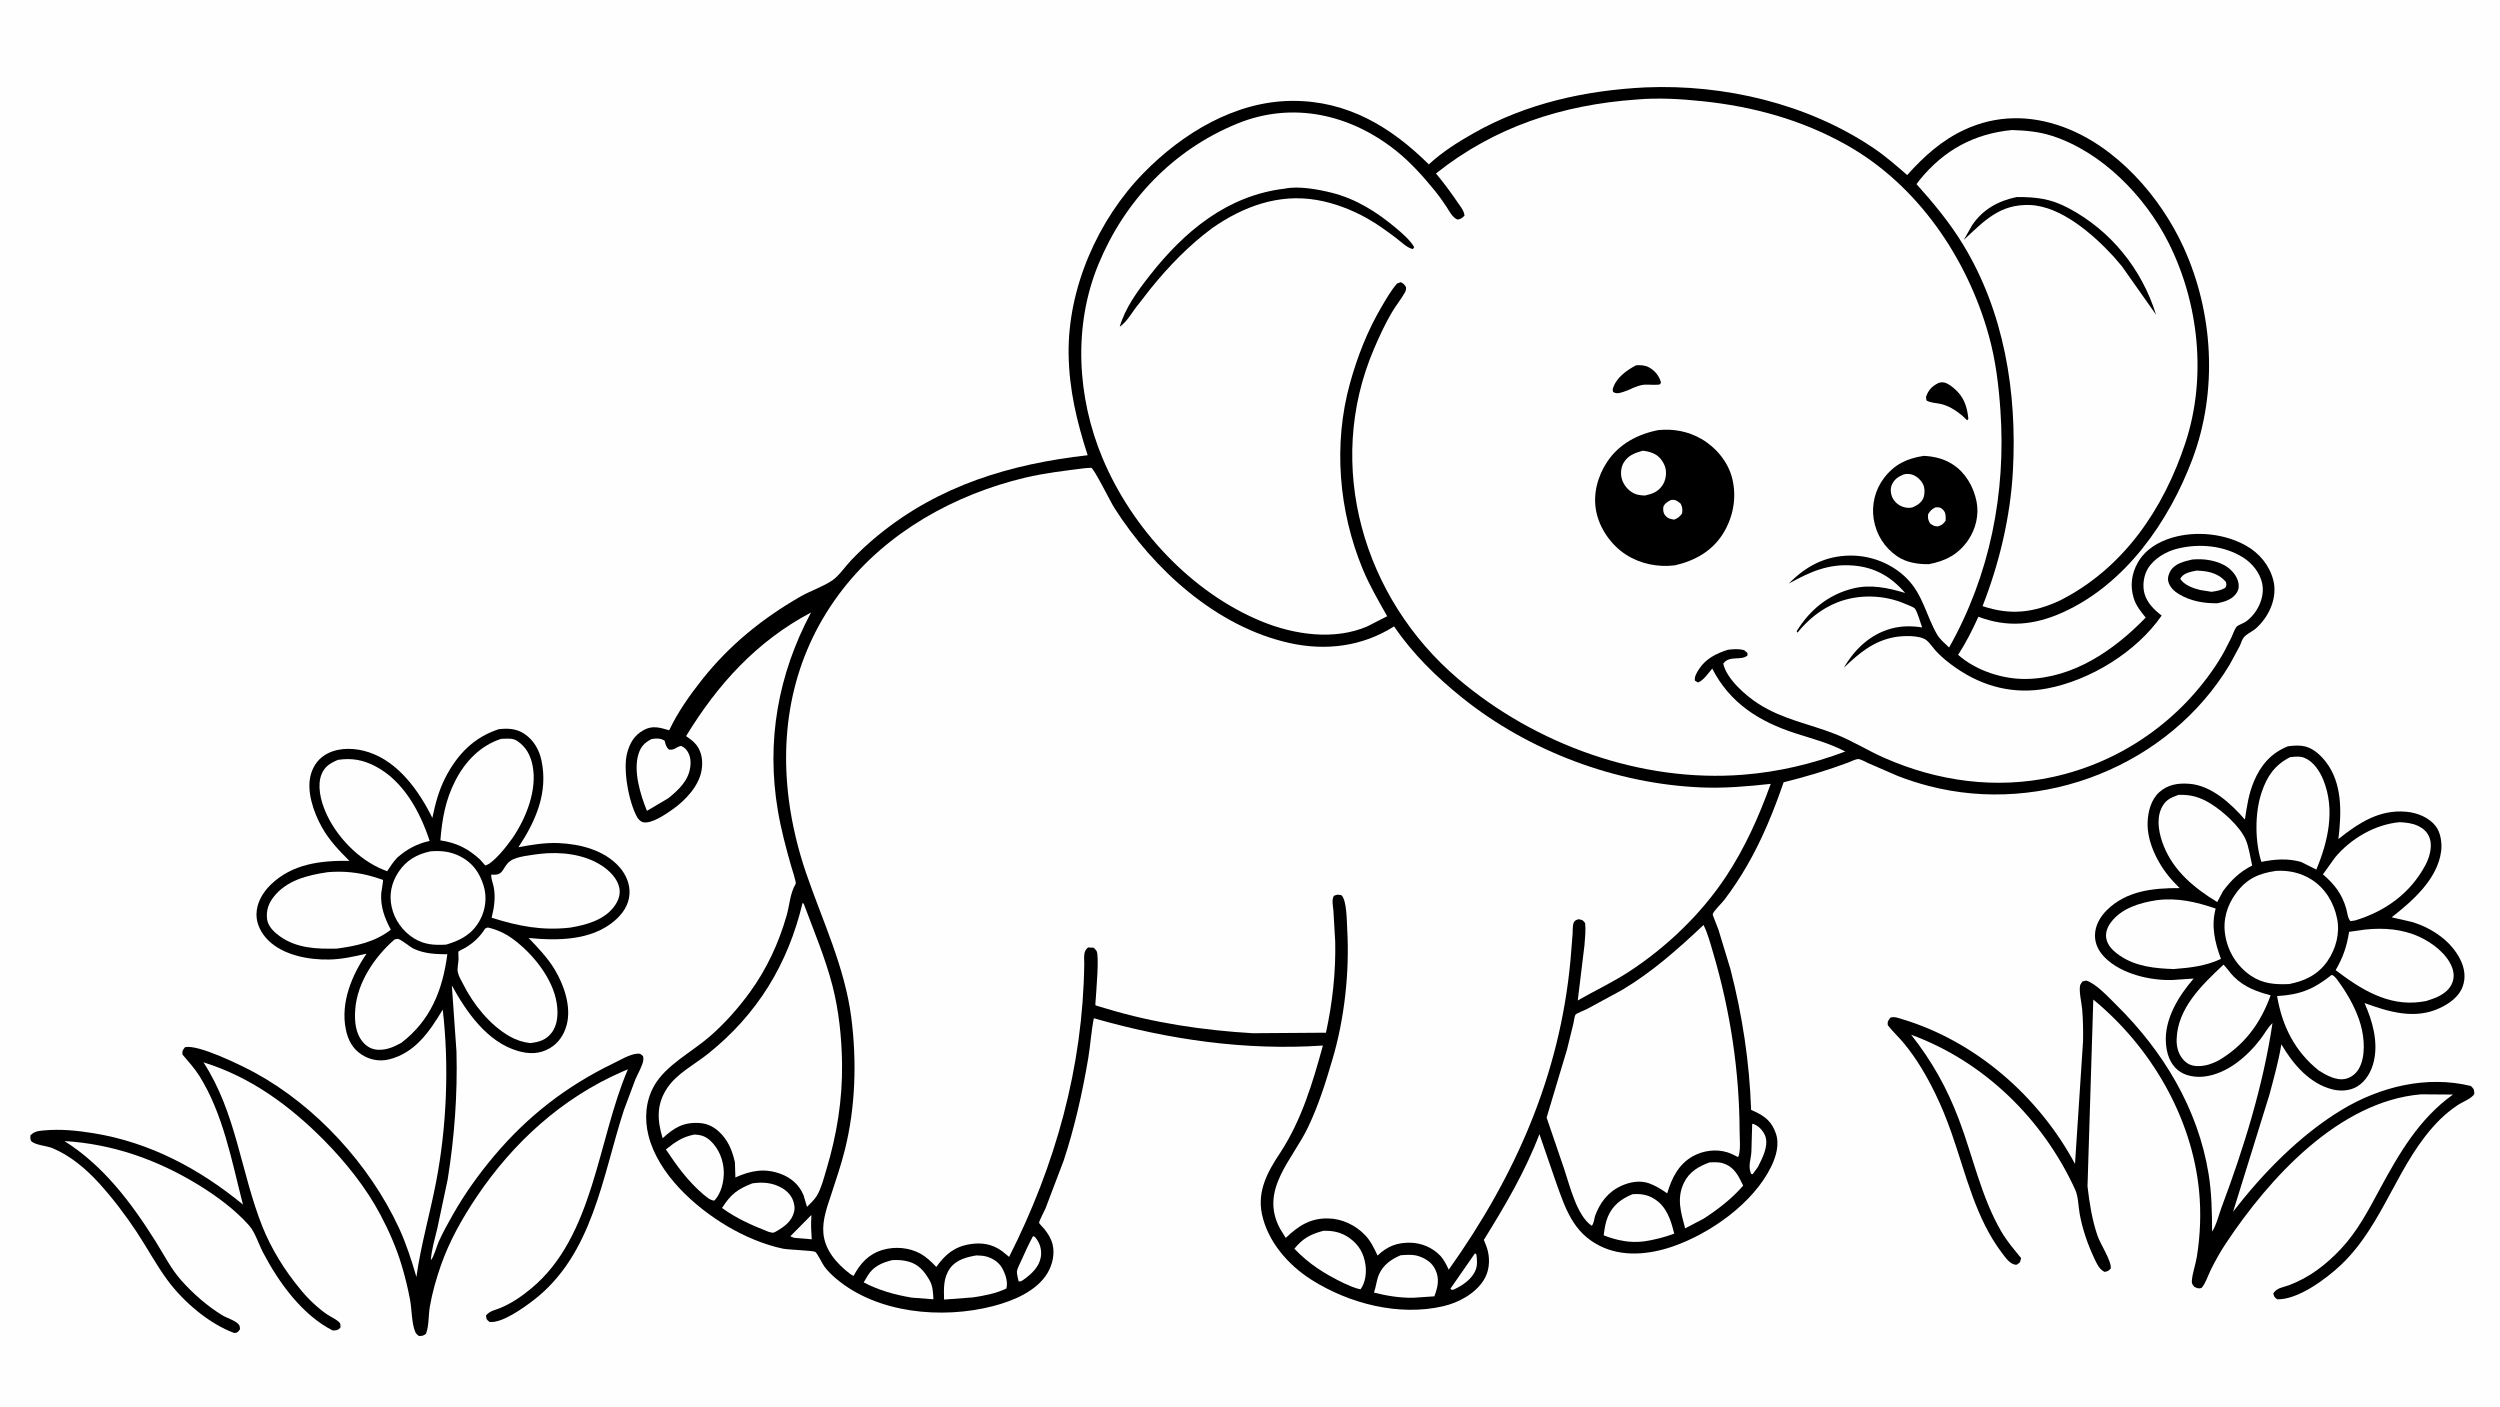 <svg version="1.1" xmlns="http://www.w3.org/2000/svg" style="display: block;" viewBox="0 0 2048 1152" width="1820" height="1024">
<path transform="translate(0,0)" fill="rgb(254,254,254)" d="M -0 -0 L 2048 0 L 2048 1152 L -0 1152 L -0 -0 z"/>
<path transform="translate(0,0)" fill="rgb(0,0,0)" d="M 408.558 597.238 C 415.944 596.347 422.875 596.669 429.256 600.82 C 436.97 605.839 441.664 613.849 443.559 622.757 C 449.187 649.208 438.887 672.456 424.683 693.926 C 435.605 691.866 446.475 690.046 457.633 690.52 C 475.375 691.275 495.102 696.284 507.352 710.068 C 512.769 716.162 516.202 724.047 515.682 732.271 C 515.102 741.447 509.88 748.779 503.026 754.525 C 483.981 770.493 456.336 770.564 433.061 768.249 C 440.795 776.342 448.591 784.435 454.41 794.081 C 462.092 806.817 468.187 824.62 464.231 839.479 C 462.094 847.508 457.513 854.423 450.264 858.627 C 441.931 863.459 433.387 863.445 424.324 860.821 C 399.016 853.495 382.128 828.893 370.143 807.167 L 373.945 861.323 C 374.862 896.301 372.291 931.542 366.734 966.062 L 358.246 1006.15 C 356.172 1014.77 353.577 1023.41 352.912 1032.27 C 355.573 1029.47 357.801 1020.41 359.629 1016.46 C 363.005 1009.15 366.97 1002.01 370.935 995 C 380.708 977.732 392.139 961.823 404.902 946.658 C 432.169 914.256 464.179 889.484 502.273 871.061 C 508.003 868.29 515.85 863.442 522.143 863.024 C 524.682 862.856 524.942 863.456 526.759 865.025 C 526.974 866.019 527.18 867.178 527.035 868.193 C 526.336 873.107 522.479 879.456 520.5 884.103 L 511.17 909.036 C 493.315 963.758 485.71 1027.76 436.826 1065.17 C 428.936 1071.21 411.111 1084.1 401 1082.77 C 398.455 1080.69 398.504 1080.76 398.124 1077.5 C 401.457 1073.59 405.038 1073.31 409.647 1071.44 C 419.054 1067.61 427.615 1061.66 435.387 1055.2 C 486.574 1012.67 489.507 933.704 514.384 875.831 L 509.24 878.008 C 460.11 899.575 420.414 935.862 390.63 980.062 C 378.856 997.535 368.116 1016.54 361.17 1036.49 C 357.341 1047.5 354.091 1058.87 352.11 1070.36 C 350.896 1077.4 351.528 1085.92 348.963 1092.5 C 346.46 1094.29 346.097 1094.26 342.995 1094.28 C 342.342 1093.59 340.822 1092.36 340.443 1091.57 C 337.219 1084.84 337.347 1072.24 335.916 1064.59 C 334.166 1055.24 331.845 1045.78 329.117 1036.66 C 324.756 1022.09 318.693 1008.29 311.579 994.855 C 299.917 972.835 283.019 951.738 265.594 934.106 C 237.499 905.676 205.3 882.071 166.681 870.115 C 193.721 911.793 197.037 959.614 214.971 1004.7 C 222.28 1023.07 233.541 1041.11 246.195 1056.25 C 252.06 1063.56 259.896 1071.01 267.6 1076.38 C 270.681 1078.53 274.592 1080.16 277.401 1082.57 C 279.271 1084.18 278.822 1085.14 278.873 1087.5 C 276.383 1089.88 275.787 1089.64 272.5 1089.77 C 247.402 1077.01 228.142 1050.13 215.41 1025.76 C 211.984 1019.2 208.978 1009.36 204.162 1003.89 C 192.638 990.813 177.327 979.571 162.533 970.5 C 128.921 949.891 92.232 936.978 52.8 934.611 C 84.758 954.786 107.367 984.886 127.277 1016.51 C 133.988 1027.17 140.007 1039.19 148.392 1048.63 C 158.132 1059.58 169.393 1069.44 181.86 1077.19 C 185.587 1079.51 191.545 1081.12 194.633 1083.93 C 196.584 1085.7 196.397 1086.24 196.605 1088.75 C 194.803 1091.16 194.928 1091.44 192 1091.9 C 171.158 1084.24 150.216 1066.24 137.133 1048.48 C 128.039 1036.13 120.627 1022.22 112.165 1009.4 C 102.873 995.314 92.329 981.404 80.98 968.94 C 70.328 957.242 57.753 946.687 43.091 940.459 C 38.55 938.53 29.11 937.966 25.888 934.916 C 24.527 933.628 24.957 931.793 24.884 930 C 28.126 926.595 31.345 926.338 35.904 925.907 C 49.476 924.625 63.053 925.99 76.448 928.156 C 122.704 935.637 163.138 957.166 199.018 986.616 C 189.926 951.29 182.869 912.263 163.198 881.049 C 159.346 874.937 154.157 869.292 149.5 863.767 C 149.15 860.554 149.589 860.453 151.5 857.775 C 162.249 855.028 198.439 872.982 208.64 878.527 C 258.848 905.819 302.875 954.079 326.829 1005.82 C 332.849 1018.82 337.088 1032.22 341.122 1045.93 C 344.797 1019.65 352.252 994.083 357.271 968.033 C 365.948 922.994 368.024 872.514 362.681 826.944 C 352.002 844.762 339.951 862.626 318.391 867.776 C 310.744 869.602 302.903 868.075 296.323 863.829 C 288.719 858.924 285.028 851.725 283.271 842.995 C 278.885 821.198 288.209 798.78 300.283 781.094 C 290.07 783.437 280.283 785.682 269.75 785.908 C 252.985 786.266 232.115 782.421 219.775 770.207 C 214.212 764.701 210.049 757.013 210.1 749 C 210.16 739.538 215.173 731.028 221.777 724.595 C 239.36 707.467 262.923 704.689 286.245 705.09 C 277.613 696.536 269.455 687.936 263.526 677.232 C 256.889 665.251 250.634 647.499 254.799 633.75 C 257.048 626.328 261.568 620.534 268.5 617.037 C 278.747 611.87 291.612 612.58 302.281 616.146 C 326.558 624.258 343.382 647.959 354.185 669.9 C 356.593 658.276 359.457 647.387 364.913 636.752 C 374.5 618.067 388.175 603.808 408.558 597.238 z"/>
<path transform="translate(0,0)" fill="rgb(254,254,254)" d="M 323.151 769.5 C 323.705 769.399 325.574 768.858 326.01 768.981 C 329.676 770.018 335.414 775.524 339.525 777.344 C 348.27 781.214 357.077 781.534 366.461 781.584 C 362.606 810.876 352.874 835.595 328.849 854.09 C 322.716 857.464 317.145 859.998 310 859.842 C 305.223 859.737 301.079 857.684 297.866 854.18 C 291.111 846.812 290.341 836.489 290.997 826.991 C 292.531 804.801 306.923 783.673 323.151 769.5 z"/>
<path transform="translate(0,0)" fill="rgb(254,254,254)" d="M 352.743 697.256 C 361.381 696.595 368.917 697.333 376.8 701.314 C 386.978 706.454 392.773 714.561 396.142 725.286 C 399.109 734.726 397.834 745.117 393.078 753.78 C 386.83 765.161 377.421 770.15 365.503 773.69 C 355.851 774.258 347.591 773.799 339.078 768.517 C 329.875 762.808 323.192 753.405 320.848 742.836 C 318.595 732.672 320.716 722.982 326.362 714.331 C 332.688 704.638 341.575 699.595 352.743 697.256 z"/>
<path transform="translate(0,0)" fill="rgb(254,254,254)" d="M 397.466 760.5 L 399.56 759.651 C 406.93 761.287 413.839 764.477 419.939 768.913 C 436.25 780.777 453.059 801.444 456.094 821.885 C 457.29 829.942 457.049 839.247 451.83 845.959 C 447.212 851.897 441.633 853.499 434.441 854.364 C 428.41 853.705 422.77 851.849 417.5 848.837 C 401.233 839.536 387.792 822.724 379.465 806.149 C 377.962 803.158 375.729 799.629 375.059 796.39 C 374.344 792.931 375.601 788.916 375.638 785.42 C 375.643 784.898 375.396 779.618 375.458 779.547 C 376.375 778.498 379.961 777.014 381.291 776.21 C 388.067 772.111 393.254 767.216 397.466 760.5 z"/>
<path transform="translate(0,0)" fill="rgb(254,254,254)" d="M 268.604 714.332 C 281.079 713.282 293.593 714.437 305.604 718.05 C 306.531 718.329 313.674 720.516 313.803 720.752 C 314.049 721.204 312.409 730.265 312.313 731.618 C 311.537 742.572 315.147 752.047 320.176 761.482 C 307.105 771.574 291.994 774.787 275.937 776.962 C 259.448 777.314 243.107 776.809 229.117 766.78 C 224.672 763.593 219.664 758.813 218.84 753.118 C 217.873 746.431 219.77 740.325 223.852 735 C 234.648 720.915 251.951 716.77 268.604 714.332 z"/>
<path transform="translate(0,0)" fill="rgb(254,254,254)" d="M 276.957 622.317 C 288.079 620.684 297.252 622.302 307.256 627.456 C 330.454 639.407 344.208 664.937 351.953 688.707 C 341.476 691.098 333.404 695.457 325.382 702.467 C 322.165 705.891 319.706 709.647 317.16 713.569 L 314.299 712.462 C 293.636 704.188 275.006 684.772 266.426 664.327 C 262.644 655.315 259.614 643.071 263.604 633.686 C 266.23 627.509 270.991 624.754 276.957 622.317 z"/>
<path transform="translate(0,0)" fill="rgb(254,254,254)" d="M 442.175 699.349 C 459.008 697.403 478.593 699.497 493 709.003 C 499.412 713.234 505.997 719.653 507.42 727.583 C 508.388 732.974 506.393 737.977 503.274 742.277 C 495.096 753.556 480.098 757.619 467.069 759.765 C 444.016 762.369 424.677 758.607 402.754 751.656 C 404.811 743.474 406.079 734.892 404.45 726.495 C 403.801 723.147 402.125 719.659 402.5 716.246 C 413.117 717.75 411.225 710.06 418.033 705.158 C 423.361 701.322 435.486 700.346 442.175 699.349 z"/>
<path transform="translate(0,0)" fill="rgb(254,254,254)" d="M 410.567 605.107 C 414.877 605.088 419.668 604.233 423.475 606.697 C 430.909 611.51 434.622 618.539 436.309 627.112 C 440.204 646.903 431.025 670.032 419.967 686.224 C 415.969 692.078 403.871 707.62 397.5 708.823 L 393.346 704.077 C 383.35 694.946 374.137 690.321 360.739 688.273 C 362.228 670.485 364.849 655.327 373.047 639.311 C 381.072 623.63 393.586 610.589 410.567 605.107 z"/>
<path transform="translate(0,0)" fill="rgb(0,0,0)" d="M 1874.13 611.252 C 1877.95 610.722 1881.77 610.433 1885.62 610.843 C 1893.57 611.69 1900.11 617.413 1904.9 623.424 C 1919.21 641.405 1918.14 665.754 1915.63 687.203 C 1932.21 674.047 1949.15 662.764 1971.5 664.867 C 1980.31 665.697 1989.72 669.474 1995.3 676.586 C 1999.4 681.821 2000.61 690.526 1999.81 696.946 C 1996.95 720.019 1976.36 737.92 1959.24 751.321 L 1976.57 755.3 C 1992.45 760.36 2007.86 770.622 2015.46 785.866 C 2018.99 792.949 2020.15 800.53 2017.42 808.087 C 2014.41 816.44 2006.39 822.041 1998.65 825.67 C 1978.19 835.276 1956.97 828.811 1937.01 821.561 C 1943.55 836.239 1948.35 853.106 1944.67 869.172 C 1942.8 877.319 1938.35 885.46 1931.04 889.914 C 1925.26 893.431 1917.54 893.943 1911.08 892.374 C 1891.98 887.731 1878.37 871.508 1868.88 855.349 C 1866.63 869.22 1862.73 883.02 1859.13 896.594 L 1829.33 992.566 C 1853.54 961.043 1884.13 929.747 1918.25 909.089 C 1949.55 890.137 1987.83 880.626 2024.13 889.5 C 2026.83 892.143 2026.73 892.211 2026.98 896 C 2024.73 899.904 2017.19 902.577 2013.28 905.208 C 2008.18 908.639 2003.35 912.509 1998.97 916.828 C 1964.01 951.343 1953.47 1002.32 1917.52 1036.25 C 1905.68 1047.42 1882.54 1064.7 1865.5 1064.26 C 1863.15 1062.51 1863.08 1062.32 1862.26 1059.5 C 1865.23 1054.66 1870.03 1054.63 1875.18 1052.69 C 1891.86 1046.42 1905.66 1035.82 1917.72 1022.91 C 1931.47 1008.19 1940.05 991.487 1949.53 973.976 C 1965.46 944.561 1981.8 916.31 2009.48 896.514 L 1983.4 896.324 C 1916.11 901.969 1859.08 964.873 1823.72 1018.03 C 1819.03 1025.07 1814.83 1032.49 1811.09 1040.09 C 1808.67 1045.01 1807.05 1050.78 1803.5 1055 C 1800.64 1055.63 1800.22 1055.21 1797.5 1054 C 1796.1 1052.03 1795.39 1051.6 1795.56 1049.16 C 1795.99 1042.9 1798.55 1036.08 1799.59 1029.76 C 1802.49 1012.11 1803.23 993.53 1801.51 975.7 C 1795.65 914.834 1761.84 857.322 1714.83 818.7 L 1710.09 971.725 C 1711.67 985.388 1713.78 998.933 1718.22 1012 C 1720.6 1019.03 1729.89 1032.89 1729.15 1039 C 1727.11 1041.13 1726.9 1041.26 1724 1041.78 C 1719.52 1039.45 1717.73 1035.11 1715.68 1030.77 C 1710.29 1019.37 1706.05 1007.09 1703.74 994.662 C 1702.54 988.242 1702.64 980.213 1699.97 974.38 C 1673.5 916.541 1625.34 869.419 1565.59 847.506 C 1582.73 869.245 1594.88 890.968 1604.73 916.889 C 1616.23 947.142 1623.01 980.472 1639.4 1008.61 C 1644.08 1016.65 1649.85 1023.33 1655.72 1030.5 L 1654.77 1033.87 C 1653.92 1034.52 1652.47 1036.08 1651.43 1035.98 C 1646.5 1035.49 1643.01 1030.19 1640.2 1026.52 C 1618.29 997.823 1610.43 961.318 1598.65 927.875 C 1594.73 916.75 1590.4 905.971 1585.21 895.38 C 1578.19 881.065 1570.39 867.689 1560.33 855.302 C 1555.94 849.907 1550.85 845.239 1546.5 839.776 C 1546.05 836.455 1546.77 836.104 1548.64 833.5 C 1551.93 832.431 1554.91 833.754 1558.09 834.705 C 1618.44 852.794 1670.1 897.954 1699.84 953.324 L 1706.43 852.871 C 1706.59 844.202 1706.45 835.388 1705.72 826.745 C 1705.28 821.484 1702.92 811.988 1704.05 807 C 1704.24 806.17 1705.48 804.634 1705.96 803.839 L 1709 803.123 C 1716.91 805.399 1727.74 817.228 1733.77 823.178 C 1772.09 860.977 1800.6 907.994 1809.29 961.6 C 1811.84 977.347 1812.05 992.9 1812.15 1008.8 C 1815.65 1003.65 1817.76 994.612 1819.98 988.701 C 1838.11 940.426 1854.03 889.101 1861.62 838.012 C 1857.77 841.577 1855.08 846.782 1851.88 850.977 C 1840.9 865.379 1824.51 879.451 1805.92 881.738 C 1798.55 882.645 1789.92 881.338 1784.04 876.441 C 1777.42 870.923 1774.95 862.755 1774.33 854.485 C 1772.86 834.84 1784.71 815.759 1797.06 801.486 L 1779.5 802.683 C 1761.24 803.19 1738.17 797.759 1724.81 784.774 C 1719.67 779.781 1716.16 773.575 1716.2 766.219 C 1716.23 758.23 1720.33 750.998 1725.84 745.522 C 1742.03 729.448 1764.03 727.307 1785.55 727.382 L 1780.77 722.459 C 1769.08 710.073 1758.6 690.787 1759.33 673.237 C 1759.69 664.539 1762.17 654.846 1768.88 648.828 C 1776.01 642.436 1784.32 641.26 1793.5 641.942 C 1811.55 643.283 1827.71 658.215 1839.02 671.244 C 1840.68 660.295 1842.08 650.27 1846.43 639.928 C 1852.06 626.551 1860.45 616.843 1874.13 611.252 z"/>
<path transform="translate(0,0)" fill="rgb(254,254,254)" d="M 1821.5 790.093 C 1824.48 793.071 1826.82 796.806 1829.83 799.839 C 1838.41 808.465 1848.63 812.188 1860.11 815.231 C 1851.78 838.324 1838.55 856.204 1817.23 868.719 C 1812.15 871.355 1806.82 873.169 1801.06 873.203 C 1796.06 873.232 1792.52 872.079 1789 868.425 C 1784.63 863.877 1782.95 857.694 1783.09 851.5 C 1783.68 825.673 1804.16 806.414 1821.5 790.093 z"/>
<path transform="translate(0,0)" fill="rgb(254,254,254)" d="M 1910.08 798.5 L 1911.15 798.911 C 1913.52 800.316 1916.03 804.327 1917.58 806.549 C 1924.4 816.349 1930.72 827.993 1933.93 839.53 C 1936.96 850.408 1938.1 865.607 1932.22 875.612 C 1929.88 879.589 1926.04 882.538 1921.55 883.619 C 1914.1 885.411 1905.58 880.66 1899.58 876.863 C 1879.88 861.14 1869.51 840.35 1865.4 815.822 C 1884.16 814.796 1895.44 810.198 1910.08 798.5 z"/>
<path transform="translate(0,0)" fill="rgb(254,254,254)" d="M 1784.52 651.035 C 1794.55 650.579 1802.42 652.904 1810.99 658.214 C 1820.85 664.316 1834.88 676.789 1839.6 687.496 C 1842.32 693.667 1843.42 702.232 1845 708.905 C 1834.73 714.045 1827.77 720.886 1821.04 729.962 L 1816.36 738.848 C 1797.88 727.542 1781 713.826 1772.64 693.15 C 1768.93 683.983 1766.22 671.963 1770.41 662.5 C 1773.55 655.419 1777.54 653.603 1784.52 651.035 z"/>
<path transform="translate(0,0)" fill="rgb(254,254,254)" d="M 1766.61 737.307 C 1783.59 735.085 1799.16 738.694 1815.07 744.158 C 1811.23 758.598 1814.38 771.755 1819.4 785.402 C 1806.84 791.248 1794.29 792.662 1780.66 793.706 C 1765.29 793.199 1749.5 791.649 1736.46 782.609 C 1731.3 779.034 1726.38 774.652 1725.39 768.141 C 1724.7 763.636 1726.56 759.072 1729.23 755.5 C 1738.02 743.755 1752.8 739.47 1766.61 737.307 z"/>
<path transform="translate(0,0)" fill="rgb(254,254,254)" d="M 1937.55 761.357 C 1952.68 759.766 1967.92 760.859 1981.92 767.291 C 1992.67 772.235 2004.84 781.398 2008.92 792.893 C 2010.56 797.519 2010.46 802.217 2008.16 806.595 C 2004.12 814.315 1995.42 817.412 1987.67 819.866 L 1983.18 820.601 C 1956.07 824.391 1933.77 810.062 1913.37 794.619 C 1919.44 784.078 1922.52 775.221 1924.38 763.217 L 1937.55 761.357 z"/>
<path transform="translate(0,0)" fill="rgb(254,254,254)" d="M 1876.02 620.151 C 1879.87 619.67 1884.27 619.202 1887.93 620.738 C 1895.33 623.839 1900.46 631.779 1903.34 638.946 C 1913.07 663.175 1907.22 689.091 1897.53 712.222 L 1884.99 705.949 C 1873.99 702.865 1863.57 703.716 1852.5 705.909 C 1847.17 689.027 1847.08 665.74 1852.71 649 C 1857.14 635.813 1863.48 626.49 1876.02 620.151 z"/>
<path transform="translate(0,0)" fill="rgb(254,254,254)" d="M 1965.65 673.394 C 1970.86 673.669 1975.75 674.097 1980.55 676.293 C 1985.25 678.438 1988.83 681.69 1990.48 686.709 C 1992.75 693.666 1990.16 702.431 1986.86 708.609 C 1974.51 731.712 1954.09 746.306 1929.5 753.839 L 1925.5 754.49 C 1923.12 751.834 1922.95 747.404 1921.96 744 C 1918.4 731.886 1912.3 724.218 1902.97 716.142 L 1912.81 702.374 C 1925.79 686.782 1945.53 675.291 1965.65 673.394 z"/>
<path transform="translate(0,0)" fill="rgb(254,254,254)" d="M 1864.52 713.279 C 1874.91 712.668 1884.91 714.834 1893.75 720.485 C 1905 727.672 1911.97 739.515 1914.56 752.384 C 1916.97 764.311 1913.62 776.97 1906.86 786.898 C 1899.11 798.28 1888.32 803.394 1875.32 805.994 C 1863.86 806.522 1853.63 805.786 1843.79 799.072 C 1832.7 791.502 1825.23 779.675 1822.97 766.388 C 1820.78 753.558 1824.24 741.713 1831.91 731.354 C 1840.65 719.561 1850.47 715.332 1864.52 713.279 z"/>
<path transform="translate(0,0)" fill="rgb(0,0,0)" d="M 1348.17 71.438 C 1412.61 68.781 1480.58 84.731 1534.37 120.86 C 1544.3 127.528 1553.37 135.422 1562.35 143.286 C 1576 128.045 1590.64 114.808 1609.31 106.134 C 1635.58 93.932 1663.28 93.988 1690.28 103.904 C 1733.84 119.897 1769.78 160.919 1788.71 202.311 C 1813.27 255.998 1816.92 320.343 1796.06 375.887 C 1776.78 427.211 1741.16 478.372 1689.81 501.544 C 1666.7 511.974 1644.64 514.169 1620.71 505.106 C 1615.77 515.943 1610.59 526.288 1604.09 536.294 C 1618.73 549.257 1640.68 556.388 1660 556.062 C 1698.72 555.408 1731.83 532.5 1757.76 505.786 C 1753.7 500.854 1749.7 495.812 1747.85 489.584 C 1744.91 479.647 1746.16 469.883 1751.2 460.896 C 1757.3 450.004 1768.2 443.553 1779.86 440.185 C 1799.17 434.613 1822.41 436.951 1840 446.871 C 1850.86 452.995 1859.11 462.913 1862.27 475.072 C 1866.04 489.581 1858.55 505.724 1847.54 515.08 C 1844.65 517.533 1840.09 519.279 1837.87 522.328 C 1836.43 524.312 1835.82 526.99 1834.73 529.196 L 1826.61 544.204 C 1776.98 627.054 1673.34 668.023 1580.21 643.771 C 1571.49 641.5 1562.98 638.812 1554.6 635.498 L 1530.39 625.002 C 1528.51 624.165 1524.09 621.599 1522.21 621.686 C 1519.79 621.799 1515.89 623.862 1513.57 624.723 C 1496.2 631.167 1479.1 636.256 1461.15 640.715 C 1453.08 664.042 1443.92 686.79 1431.59 708.236 C 1425.88 718.178 1419.53 727.85 1412.6 736.988 C 1410.63 739.586 1403.8 746.1 1403.03 748.747 C 1402.86 749.319 1407.2 759.866 1407.64 761.104 L 1417.52 793.571 C 1427.31 831.4 1433.2 870.018 1434.51 909.067 L 1437.63 910.489 C 1446.4 914.62 1451.52 919.019 1454.76 928.307 C 1457.9 937.338 1454.98 947.246 1450.97 955.5 C 1436.47 985.373 1401.11 1010.38 1370.23 1021.01 C 1351.08 1027.6 1329.2 1029.84 1310.52 1020.45 C 1288.49 1009.38 1282.31 989.671 1274.64 968.246 L 1261.1 928.941 C 1249.34 959.809 1232.91 987.6 1215.57 1015.58 C 1216.82 1018.64 1218.18 1021.85 1218.92 1025.08 C 1220.72 1032.96 1219.82 1041.73 1215.42 1048.63 C 1208.37 1059.7 1194.85 1067 1182.31 1069.91 C 1145.94 1078.35 1105.23 1067.82 1074.21 1048.15 C 1055.2 1036.09 1038.48 1016.84 1033.78 994.438 C 1029.72 975.073 1038.79 959.141 1049.09 943.677 C 1066.42 916.993 1075.39 886.725 1083.72 856.367 C 1019.99 860.646 957.27 851.516 896.085 834.015 C 893.885 844.835 893.292 856.046 891.45 866.96 C 886.696 895.117 880.274 923.662 871.303 950.777 L 856.448 989.875 C 855.783 991.417 851.051 1000.51 851.199 1001.58 C 851.282 1002.19 855.035 1006.06 855.634 1006.81 C 858.455 1010.37 861.041 1014.46 862.191 1018.89 C 864.232 1026.76 862.274 1035.71 858.179 1042.63 C 849.274 1057.67 829.823 1065.62 813.512 1069.84 C 771.777 1080.64 718.191 1075.93 684.418 1046.88 C 681.068 1044 677.804 1040.81 675.202 1037.24 C 673.603 1035.04 669.515 1026.36 667.795 1025.36 C 666.036 1024.34 645.423 1023.61 641.5 1022.79 C 625.81 1019.51 609.604 1012.54 595.863 1004.42 C 568.999 988.535 539.159 961.585 531.245 930.116 C 527.797 916.405 528.825 901.81 535.857 889.365 C 545.491 872.319 566.841 861.664 581.449 848.927 C 593.776 838.181 604.64 825.951 614.267 812.735 C 628.068 793.788 637.988 772.368 644.395 749.884 C 646.871 741.195 647.16 731.686 651.851 723.861 C 652.478 722.815 648.577 710.997 648.027 709.063 C 643.772 694.087 639.868 679.453 637.252 664.079 C 627.557 607.108 637.37 552.389 664.393 501.614 C 619.97 525.079 587.877 560.459 562.035 602.885 C 564.932 604.9 568.356 607.341 570.513 610.138 C 575.029 615.989 575.957 623.802 574.733 630.933 C 572.516 643.846 561.492 655.481 551.136 662.813 C 545.576 666.75 533.703 674.991 526.844 673.439 C 524.837 672.985 522.888 671.002 521.904 669.226 C 515.149 657.034 510.118 630.342 513.763 616.695 C 515.948 608.517 519.585 602.254 527.162 598.002 C 534.51 593.879 540.668 595.93 548.199 598.118 C 555.099 583.409 565.113 569.234 575.207 556.522 C 597.674 528.227 624.21 506.783 655.339 488.768 C 663.766 483.891 673.974 480.654 681.894 475.269 C 687.331 471.573 692.7 463.571 697.462 458.592 C 704.335 451.406 711.592 444.743 719.282 438.44 C 769.293 397.444 827.796 379.936 891.011 372.781 C 882.117 345.237 875.823 319.073 875.408 290 C 874.634 235.952 899.459 179.69 936.971 141.442 C 968.836 108.951 1011.92 82.734 1058.59 82.499 C 1103.67 82.271 1139.26 103.64 1170.51 134.511 C 1181.49 124.348 1194.29 116.244 1207.28 108.909 C 1250.61 84.428 1298.83 73.85 1348.17 71.438 z"/>
<path transform="translate(0,0)" fill="rgb(254,254,254)" d="M 664.648 995.202 C 664.719 996.12 664.74 995.855 664.679 996.607 C 664.175 1002.83 664.579 1008.88 664.968 1015.1 L 651.5 1013.98 C 650.028 1013.87 648.756 1013.19 647.424 1012.61 L 664.648 995.202 z"/>
<path transform="translate(0,0)" fill="rgb(254,254,254)" d="M 1208.35 1026.5 L 1209.5 1027.67 C 1209.97 1031.82 1210.44 1036.01 1208.92 1040.01 C 1205.93 1047.89 1197.67 1053.25 1190.35 1056.5 L 1188.89 1056.36 L 1188.22 1055.5 L 1208.35 1026.5 z"/>
<path transform="translate(0,0)" fill="rgb(254,254,254)" d="M 1435.4 920.5 C 1436.39 920.551 1436.94 920.822 1437.85 921.242 C 1441.52 922.948 1445.04 927.17 1446.27 931 C 1448.85 939.067 1443.63 948.725 1440.11 955.802 L 1435.75 961.805 L 1434.5 961.51 C 1431.75 955.018 1434.43 949.827 1434.75 943.123 L 1435.4 920.5 z"/>
<path transform="translate(0,0)" fill="rgb(254,254,254)" d="M 846.256 1012.5 C 847.988 1012.85 848.433 1013.91 849.421 1015.3 C 852.349 1019.41 853.49 1024.78 852.615 1029.75 C 851.178 1037.91 844.928 1043.57 838.5 1048.19 C 836.78 1049.26 836.476 1049.83 834.421 1049.5 C 834.08 1047.48 832.895 1043.47 833.077 1041.55 C 833.325 1038.92 835.563 1034.91 836.649 1032.48 C 839.666 1025.73 842.709 1019 846.256 1012.5 z"/>
<path transform="translate(0,0)" fill="rgb(254,254,254)" d="M 730.869 1032.15 C 735.381 1031.91 739.74 1032.12 744.124 1033.31 C 752.584 1035.61 757.131 1041.17 761.395 1048.5 C 764.285 1053.47 764.323 1058.64 764.664 1064.24 L 746.774 1062.87 C 732.948 1060.47 719.999 1056.98 707.549 1050.39 L 710.574 1045.28 C 715.294 1037.26 722.234 1034.39 730.869 1032.15 z"/>
<path transform="translate(0,0)" fill="rgb(254,254,254)" d="M 799.926 1028.29 C 802.507 1028.41 805.238 1028.47 807.746 1029.12 C 812.989 1030.47 818.131 1033.74 820.837 1038.5 C 823.562 1043.3 825.92 1049.87 824.412 1055.4 C 815.855 1059.54 806.489 1061.23 797.164 1062.67 L 773.379 1064.48 C 773.169 1055.19 772.68 1046.4 778.5 1038.54 C 783.516 1031.77 792.09 1029.59 799.926 1028.29 z"/>
<path transform="translate(0,0)" fill="rgb(254,254,254)" d="M 1147.38 1028.18 C 1152.17 1027.75 1157.75 1027.4 1162.35 1028.97 C 1168.11 1030.93 1173.12 1034.23 1175.79 1039.84 C 1179.49 1047.58 1177.84 1054.24 1175.03 1061.81 L 1157.58 1062.99 C 1147.02 1063.17 1135.76 1061.38 1125.55 1058.74 C 1127.27 1053.99 1127.63 1048.65 1129.6 1044.04 C 1132.99 1036.12 1139.73 1031.39 1147.38 1028.18 z"/>
<path transform="translate(0,0)" fill="rgb(254,254,254)" d="M 568.904 929.238 C 574.352 929.556 577.962 930.66 582.039 934.427 C 588.955 940.816 592.773 950.571 592.936 959.91 C 593.073 967.809 590.829 977.544 585.191 983.384 C 581.605 983.223 578.703 980.232 575.953 978.114 C 563.481 967.408 554.556 955.047 545.498 941.483 C 553.304 935.208 558.936 931.265 568.904 929.238 z"/>
<path transform="translate(0,0)" fill="rgb(254,254,254)" d="M 616.291 969.274 C 624.891 968.026 632.811 968.626 640.5 973.014 C 645.076 975.625 648.881 979.74 650.178 984.932 L 650.316 985.5 C 650.962 988.098 651.168 990.152 650.474 992.785 C 648.502 1000.27 643.038 1004.38 636.62 1008.19 C 633.349 1010.13 633.418 1009.96 629.718 1009 C 616.199 1003.71 603.231 998.047 591.476 989.424 C 598.668 978.267 603.898 974.111 616.291 969.274 z"/>
<path transform="translate(0,0)" fill="rgb(254,254,254)" d="M 1337.3 978.173 C 1343.55 977.637 1349.26 978.413 1354.72 981.696 C 1365.32 988.059 1368.76 999.222 1371.51 1010.45 C 1363.44 1013.47 1355.74 1015.41 1347.24 1016.73 C 1335.49 1018.35 1324.63 1016.09 1313.76 1011.85 C 1314.43 1006.64 1315.13 1001.37 1317.2 996.5 C 1321.19 987.135 1328.2 981.944 1337.3 978.173 z"/>
<path transform="translate(0,0)" fill="rgb(254,254,254)" d="M 1084.01 1008.14 C 1092.12 1007.89 1098.98 1009.35 1105.65 1014.16 C 1113.3 1019.68 1117.24 1026.7 1118.59 1036 C 1119.54 1042.51 1118.56 1050.74 1114.5 1056.07 C 1109.66 1055.18 1105.19 1052.94 1100.71 1050.98 C 1085.01 1043.3 1072.54 1035.56 1060.34 1022.82 C 1067.32 1014.27 1073.52 1010.98 1084.01 1008.14 z"/>
<path transform="translate(0,0)" fill="rgb(254,254,254)" d="M 1400.48 952.092 C 1404.22 951.947 1408.1 951.7 1411.69 952.896 C 1420.94 955.978 1424.02 962.981 1428.02 971.111 C 1418.69 981.888 1407.57 990.418 1395.68 998.138 L 1380.47 1006.13 C 1377.06 993.043 1373.24 981.642 1379.57 968.604 C 1383.84 959.826 1391.68 955.262 1400.48 952.092 z"/>
<path transform="translate(0,0)" fill="rgb(254,254,254)" d="M 533.35 605.5 C 533.963 605.292 533.957 605.271 534.712 605.151 C 538.209 604.598 541.499 604.7 544.5 606.676 C 545.222 609.604 545.632 611.811 548 613.907 C 553.109 614.545 553.453 611.771 558 610.888 C 559.38 611.63 560.881 612.459 561.912 613.67 C 565.268 617.613 566.081 622.416 565.563 627.422 C 564.355 639.113 556.135 646.716 547.535 653.726 L 529.973 664.116 C 524.591 650.865 518.619 631.436 523.103 617.382 C 524.98 611.501 527.939 608.338 533.35 605.5 z"/>
<path transform="translate(0,0)" fill="rgb(254,254,254)" d="M 657.468 739.5 L 658.458 740.292 C 666.708 762.521 676.027 784.363 681.962 807.382 C 687.196 827.684 689.509 849.878 689.804 870.834 C 690.226 900.798 685.534 929.545 676.912 958.18 C 674.913 964.821 672.841 973.23 669.288 979.228 C 667.295 982.592 663.813 985.719 661.091 988.535 L 658.272 979 C 654.915 970.75 648.285 964.857 640.052 961.704 C 626.53 956.524 615.252 958.721 602.426 964.423 L 602.049 952.058 C 600.167 943.79 597.419 936.168 591.69 929.691 C 586.506 923.829 580.47 920.196 572.568 919.801 C 559.549 919.151 552.038 923.826 542.843 932.299 C 538.343 917.515 537.642 904.574 546.612 891.135 C 554.612 879.149 568.906 871.974 580 863.112 C 620.511 830.752 645.518 789.656 657.468 739.5 z"/>
<path transform="translate(0,0)" fill="rgb(254,254,254)" d="M 1395.54 757.616 C 1399.04 764.581 1401.24 773.062 1403.44 780.529 C 1417.53 828.317 1424.94 877.434 1425.1 927.283 C 1425.12 932.473 1426.19 943.447 1423.83 947.765 C 1421 946.333 1418.04 944.778 1415.01 943.828 C 1405.87 940.969 1395.41 942.345 1387.04 946.913 C 1375.13 953.413 1369.42 965.025 1365.79 977.46 C 1361.24 974.292 1356.31 971.193 1351.08 969.291 C 1343.5 966.534 1335.09 968.107 1327.96 971.402 C 1317.15 976.404 1310.46 985.319 1306.55 996.331 C 1305.97 998.812 1305.63 1002.04 1304 1004.04 C 1291.67 995.815 1285.98 971.049 1281.37 957.497 L 1266.99 915.395 L 1283.76 859.401 L 1288.93 838.334 C 1289.35 836.578 1289.76 832.501 1290.64 831.067 C 1291.19 830.174 1298.53 827.204 1299.85 826.547 L 1328.61 810.952 C 1353.71 795.965 1374.34 777.56 1395.54 757.616 z"/>
<path transform="translate(0,0)" fill="rgb(254,254,254)" d="M 1648.09 106.382 C 1659.56 106.763 1670.1 107.619 1681.11 111.181 C 1721.94 124.389 1757.26 160.678 1776.33 198.415 C 1801.42 248.086 1807.85 309.261 1790.34 362.451 C 1772.43 416.896 1739.46 465.569 1687.4 491.834 C 1665.64 501.862 1647.11 504.073 1624.12 496.404 C 1637.86 461.225 1646.93 423.333 1648.98 385.562 C 1652.47 321.346 1641.9 255.456 1607.94 199.859 C 1597.03 181.997 1583.92 166.228 1569.99 150.692 L 1572.75 147.072 C 1592.51 122.8 1617.19 109.43 1648.09 106.382 z"/>
<path transform="translate(0,0)" fill="rgb(0,0,0)" d="M 1652.14 161.262 C 1668.17 161.269 1679.68 162.517 1694.28 170.226 C 1729.12 188.615 1754.59 220.175 1766.21 257.63 L 1738.4 218.171 L 1731.58 210.168 C 1715.11 192.249 1688.67 168.761 1662.92 167.818 C 1638.16 166.912 1625.41 180.893 1608.77 196.356 L 1615.45 184.528 C 1624.21 171.381 1637 164.377 1652.14 161.262 z"/>
<path transform="translate(0,0)" fill="rgb(254,254,254)" d="M 888.703 383.396 L 894 383.067 C 896.714 384.539 909.641 410.839 912.86 415.899 C 945.039 466.483 996.585 513.396 1056.5 526.649 C 1086.27 533.235 1116.14 529.457 1142.02 512.993 C 1157.27 535.476 1176.79 554.542 1197.89 571.492 C 1252.39 615.26 1323.91 642.077 1393.8 644.926 C 1412.98 645.707 1431.55 644.083 1450.58 641.996 C 1441.05 668.483 1429.52 694.359 1413.95 717.895 C 1393.66 748.571 1365.22 775.828 1334.42 795.894 C 1320.91 804.691 1306.43 811.431 1292.49 819.45 L 1298.01 774.117 C 1298.44 768.165 1299.21 761.916 1298.5 755.986 C 1296.43 753.341 1296.34 753.462 1293 752.888 C 1291.35 753.542 1290.13 753.743 1289.29 755.476 C 1288.15 757.821 1288.43 762.435 1288.27 765.076 L 1286.55 786.392 C 1277.77 881.049 1241.31 963.388 1186.8 1039.98 C 1184.8 1035.83 1183.01 1031.89 1179.8 1028.49 C 1173.57 1021.87 1164.37 1018.05 1155.35 1017.88 C 1144.45 1017.68 1136.35 1020.89 1128.5 1028.42 C 1125.78 1022.52 1122.85 1016.46 1118.33 1011.72 C 1110.5 1003.51 1099.52 998.244 1088.09 998 C 1073.31 997.684 1063.56 1004.18 1053.27 1013.97 L 1048.6 1006.37 C 1031.51 974.594 1058.75 950.224 1071.63 923.136 C 1080.04 905.439 1085.9 887.002 1091.38 868.247 C 1101.43 834.696 1105.63 796.134 1103.64 761.22 C 1103.28 754.967 1103.37 737.214 1098.89 733.21 C 1095.9 732.631 1095.5 732.552 1092.73 733.732 C 1090.74 736.816 1092 742.164 1092.32 745.73 L 1093.81 771.4 C 1094.34 796.272 1091.55 821.586 1086.22 845.848 L 1026.11 846.271 C 985.972 843.886 945.188 837.915 906.669 826.209 C 905.753 825.931 897.574 823.673 897.382 823.355 C 897.14 822.955 897.672 818.066 897.721 817.131 C 898.051 810.919 900.597 782.997 898.305 778.908 C 897.817 778.038 896.643 777.036 895.957 776.263 L 891.5 776.001 C 887.042 778.894 888.288 784.819 888.224 789.636 C 887.09 874.167 864.663 954.367 826.666 1029.5 L 821.015 1024.87 C 812.871 1018.95 804.294 1017.51 794.386 1019.13 C 781.826 1021.19 774.161 1027.65 767.028 1037.74 C 763.2 1033.69 758.892 1029.56 753.995 1026.85 C 744.835 1021.78 733.18 1020.84 723.219 1023.74 C 711.588 1027.13 704.79 1034.73 699.253 1045.06 C 698.109 1044.58 697.296 1044.11 696.306 1043.35 C 685.499 1035.02 675.667 1024.09 674.493 1009.84 C 673.599 998.98 677.802 987.937 681.133 977.775 C 685.057 965.803 689.101 953.867 692.156 941.634 C 700.851 906.818 701.936 869.137 697.403 833.633 C 692.096 792.078 673.739 754.165 660.317 714.942 C 653.782 695.846 648.773 675.069 646.21 655.08 C 638.226 592.82 651.333 533.066 690.062 482.995 C 726.695 435.635 782.159 404.863 839.829 391.158 C 855.93 387.332 872.315 385.497 888.703 383.396 z"/>
<path transform="translate(0,0)" fill="rgb(254,254,254)" d="M 1340.52 81.403 C 1358.21 79.821 1376.76 80.9 1394.4 82.74 C 1436.24 87.103 1475.86 97.924 1512.66 118.609 C 1570.71 151.227 1611.37 210.939 1629.09 274.202 C 1634.81 294.622 1637.29 315.049 1638.75 336.112 C 1643.44 403.663 1630.12 471.099 1596.7 530.28 C 1593.59 527.245 1589.22 523.647 1587.04 519.932 C 1577.99 504.51 1575.36 487.058 1562.05 473.716 C 1549.87 461.491 1532.65 454.786 1515.45 454.991 C 1495.24 455.232 1479.31 463.683 1465.39 477.932 C 1482.71 468.348 1497.88 461.458 1518.27 463.149 C 1536.09 464.627 1549.27 472.386 1560.69 485.607 C 1546.84 481.449 1532.54 478.36 1518.16 481.891 C 1497.78 486.892 1482.63 499.456 1471.79 517 L 1472.5 518.118 C 1481.25 507.377 1491.93 498.597 1504.9 493.435 C 1522.42 486.461 1543.48 487.019 1560.79 494.562 C 1562.35 495.242 1567.66 497.149 1568.62 498.357 C 1570.86 501.147 1573.22 510.223 1574.62 513.846 C 1566.04 512.493 1557.54 512.53 1549.16 514.832 C 1532.06 519.522 1519.12 531.864 1510.48 546.913 C 1522.74 535.095 1534.74 524.924 1552.09 521.8 C 1558.77 520.597 1572.75 519.997 1578.22 524.367 C 1580.94 526.54 1583.54 530.573 1585.96 533.211 C 1590.85 538.53 1596.73 543.153 1602.66 547.247 C 1624.92 562.604 1650.16 568.918 1676.89 563.876 C 1712.26 557.206 1750.29 533.894 1770.82 504.141 C 1764.65 499.36 1758.81 493.704 1756.71 485.92 C 1755 479.536 1756.08 471.471 1759.46 465.78 C 1764.47 457.364 1774.57 451.533 1783.89 449.268 C 1801.75 444.927 1821.82 446.677 1837.63 456.592 C 1844.91 461.156 1851.27 469.026 1853.13 477.541 C 1855.68 489.267 1849.16 502.592 1839.57 509.255 C 1837.94 510.388 1833.21 512.033 1832.21 513.271 C 1830.5 515.386 1829.11 519.776 1827.86 522.314 C 1824.6 528.949 1821.21 535.625 1817.23 541.86 C 1786.47 590 1737.68 624.095 1681.87 636.313 C 1635.12 646.546 1587.58 639.952 1544.03 620.894 C 1530.39 614.924 1517.52 606.726 1503.7 601.292 C 1481.93 592.735 1460.66 589.31 1440.54 576.421 C 1430.03 569.682 1414.46 556.131 1411.69 543.5 C 1416.86 536.443 1426.02 541.36 1431.5 536.911 L 1431.5 534.746 L 1428.82 532.5 C 1424.15 531.205 1420.22 531.604 1415.45 532.153 C 1405.97 535.2 1397.37 539.395 1391.77 548.091 C 1390.11 550.671 1387.8 554.306 1388.5 557.445 L 1391 558.972 C 1395.44 557.386 1399.58 551.122 1402.67 547.552 C 1417.13 575.897 1441.21 590.988 1470.73 600.553 C 1485.04 605.19 1498.24 608.483 1511.68 615.514 C 1484.27 625.701 1457.26 632.178 1428.06 634.507 C 1344.4 641.177 1257.76 609.775 1194.33 555.807 C 1116.84 489.866 1084.83 381.193 1125.42 286.012 C 1129.83 275.676 1134.66 265.183 1140.38 255.5 C 1143.67 249.926 1147.92 244.819 1151.04 239.187 C 1151.79 237.839 1151.93 236.525 1151.8 235 C 1150.27 232.767 1149.9 232.182 1147.5 231.01 L 1144.5 232.096 C 1139.49 237.804 1135.64 244.649 1131.79 251.177 C 1120.16 270.93 1111.97 291.953 1105.87 313.986 C 1092.09 363.762 1096.66 418.452 1116.3 465.962 C 1121.9 479.506 1129.21 491.956 1136.39 504.678 L 1119.87 513.111 C 1092.88 524.598 1060.42 519.846 1034.03 509.103 C 975.959 485.469 927.256 432.671 903.221 375.25 C 882.296 325.26 878.988 266.777 899.914 216.178 C 921.449 164.109 961.109 122.528 1013.59 101.112 C 1059.1 82.542 1106.59 93.562 1144.12 123.713 C 1155.66 132.984 1165.54 144.064 1174.9 155.463 C 1178.59 159.952 1181.88 164.566 1185.07 169.417 C 1187.55 173.177 1189.67 177.923 1194 179.747 C 1197.08 179.13 1197.44 178.714 1199.72 176.5 C 1199.38 172.514 1196.48 169.118 1194.28 165.906 C 1188.59 157.579 1182.81 149.735 1176.36 141.963 C 1224.36 103.759 1279.62 85.735 1340.52 81.403 z"/>
<path transform="translate(0,0)" fill="rgb(0,0,0)" d="M 1588.2 313.5 C 1588.84 313.311 1589.47 313.147 1590.14 313.076 C 1593.95 312.673 1597.57 315.341 1600.34 317.643 C 1608.72 324.599 1611.44 332.441 1612.48 343 L 1611.5 344.182 L 1607.39 340.267 C 1602.11 335.992 1596.24 332.119 1589.5 330.696 C 1585.84 329.923 1581.34 329.86 1578.15 327.898 L 1577.78 325 C 1579.83 319.163 1582.68 316.246 1588.2 313.5 z"/>
<path transform="translate(0,0)" fill="rgb(0,0,0)" d="M 1340.27 299.1 C 1343.9 298.874 1347.55 298.997 1350.82 300.784 C 1355.73 303.466 1359.07 307.687 1360.67 313 C 1360.39 313.556 1360.35 314.328 1359.82 314.669 C 1358.46 315.56 1349.17 314.737 1346.66 315.01 C 1343.62 315.34 1340.6 316.543 1337.77 317.638 C 1334.83 319.159 1331.41 320.479 1328.24 321.385 C 1325.56 322.149 1323.97 322.372 1321.5 321.018 C 1321.29 320.044 1320.94 319.314 1321.23 318.336 C 1323.92 309.25 1332.4 303.323 1340.27 299.1 z"/>
<path transform="translate(0,0)" fill="rgb(0,0,0)" d="M 1795.9 458.217 C 1804.7 457.427 1813.84 458.567 1821.74 462.654 C 1826.82 465.283 1831.61 470.171 1833.3 475.722 C 1834.28 478.935 1834.32 482.072 1832.57 485.04 C 1829.15 490.856 1822.71 492.749 1816.57 494.053 C 1805.63 494.234 1794.72 492.353 1785.16 486.688 C 1781.17 484.327 1777.32 480.775 1776.24 476.099 C 1775.55 473.124 1776.66 469.725 1778.27 467.196 C 1782.04 461.292 1789.58 459.698 1795.9 458.217 z"/>
<path transform="translate(0,0)" fill="rgb(254,254,254)" d="M 1799.51 467.271 L 1802.87 467.473 C 1810.81 468.03 1818.08 470.321 1823.43 476.5 C 1823.99 479.144 1824.23 479.234 1822.83 481.5 C 1819.16 483.534 1815.79 484.093 1811.66 484.661 L 1802.38 483.182 C 1796.78 481.881 1789.2 479.126 1786.05 474 L 1786.82 472.78 C 1789.57 469.017 1795.24 468.109 1799.51 467.271 z"/>
<path transform="translate(0,0)" fill="rgb(0,0,0)" d="M 1052.51 154.385 C 1063.7 152.018 1079.94 154.981 1091.03 157.779 C 1110.75 162.756 1127.7 173.369 1143.13 186.315 C 1148.51 190.829 1154.89 196.197 1158.5 202.287 L 1157.5 203.86 C 1153.05 203.306 1147.25 197.538 1143.65 194.824 C 1135.96 189.03 1128.21 183.371 1119.8 178.662 C 1107.16 171.587 1093.06 166.17 1078.76 163.694 C 1047.44 158.27 1018.3 169.037 992.984 186.778 C 974.04 200.761 957.31 218.093 942.538 236.365 L 930.053 252.421 C 926.112 257.868 922.788 263.575 917.27 267.593 C 921.696 252.19 931.91 238.226 941.708 225.722 C 970.209 189.351 1005.35 159.995 1052.51 154.385 z"/>
<path transform="translate(0,0)" fill="rgb(0,0,0)" d="M 1576.06 373.297 C 1584.82 373.802 1592.56 375.646 1599.99 380.507 C 1610.26 387.22 1616.82 398.792 1619.18 410.679 C 1621.34 421.506 1618.62 432.986 1612.49 442.101 C 1604.62 453.819 1593.75 459.528 1580.1 462.031 C 1571.24 462.175 1561.52 460.683 1554.1 455.536 C 1543.63 448.274 1536.96 437.696 1534.94 425.122 C 1533.05 413.329 1536.1 401.042 1543.35 391.5 C 1551.95 380.169 1562.28 375.368 1576.06 373.297 z"/>
<path transform="translate(0,0)" fill="rgb(254,254,254)" d="M 1585.53 415.5 C 1588.22 415.326 1589.53 415.292 1591.64 417.351 C 1594.29 419.92 1593.96 423.184 1593.84 426.5 C 1591.58 429.266 1591.05 429.96 1587.5 431.077 C 1584.56 431.004 1583.27 430.327 1581 428.5 C 1579.39 425.318 1579.25 424.674 1579.5 421.12 C 1581.28 418.261 1582.39 416.977 1585.53 415.5 z"/>
<path transform="translate(0,0)" fill="rgb(254,254,254)" d="M 1559.49 388.5 C 1561.91 387.965 1563.97 387.932 1566.37 388.657 C 1570.21 389.817 1573.95 393.355 1575.57 396.993 C 1576.89 399.965 1576.85 405.06 1575.53 408.028 C 1573.79 411.927 1570.49 413.858 1566.76 415.5 C 1564.06 416.12 1561.62 415.988 1559 415.101 C 1555.05 413.763 1551.74 410.903 1550.06 407.049 C 1548.78 404.101 1548.46 400.153 1549.73 397.164 C 1551.69 392.548 1555.02 390.363 1559.49 388.5 z"/>
<path transform="translate(0,0)" fill="rgb(0,0,0)" d="M 1358.54 352.178 C 1370.99 351.002 1382.75 353.119 1393.71 359.398 C 1405.55 366.182 1415.54 378.09 1418.94 391.433 C 1422.91 406.97 1420.02 423.183 1411.66 436.774 C 1402.7 451.325 1388.38 459.271 1372.05 462.987 C 1358.17 464.677 1343.82 461.839 1332.01 454.231 C 1319.95 446.461 1310.48 433.013 1307.64 418.907 C 1304.79 404.776 1308.71 390.126 1316.52 378.293 C 1326.22 363.616 1341.61 355.49 1358.54 352.178 z"/>
<path transform="translate(0,0)" fill="rgb(254,254,254)" d="M 1368.73 409.5 L 1369.44 409.365 C 1372.7 409.021 1374.5 410.504 1376.84 412.5 C 1378.37 415.506 1378.34 417.296 1377.96 420.5 C 1375.7 423.493 1374.79 424.08 1371.5 425.549 C 1368.25 424.938 1366.35 424.808 1364.08 422 C 1362.34 419.84 1362.32 417.466 1362.65 414.855 C 1364.1 411.928 1366 410.983 1368.73 409.5 z"/>
<path transform="translate(0,0)" fill="rgb(254,254,254)" d="M 1345.75 369.087 C 1349.5 369.478 1353.24 370.382 1356.5 372.348 C 1360.13 374.534 1363.36 379.277 1364.33 383.35 C 1365.44 388.008 1364.54 393.51 1361.83 397.5 C 1358.21 402.827 1353.51 404.488 1347.49 405.807 C 1344.21 405.608 1341.01 405.398 1338.06 403.81 C 1333.56 401.391 1330.04 397.089 1328.61 392.188 C 1327.41 388.097 1327.85 382.799 1330 379.075 C 1333.5 372.992 1339.33 370.834 1345.75 369.087 z"/>
</svg>
